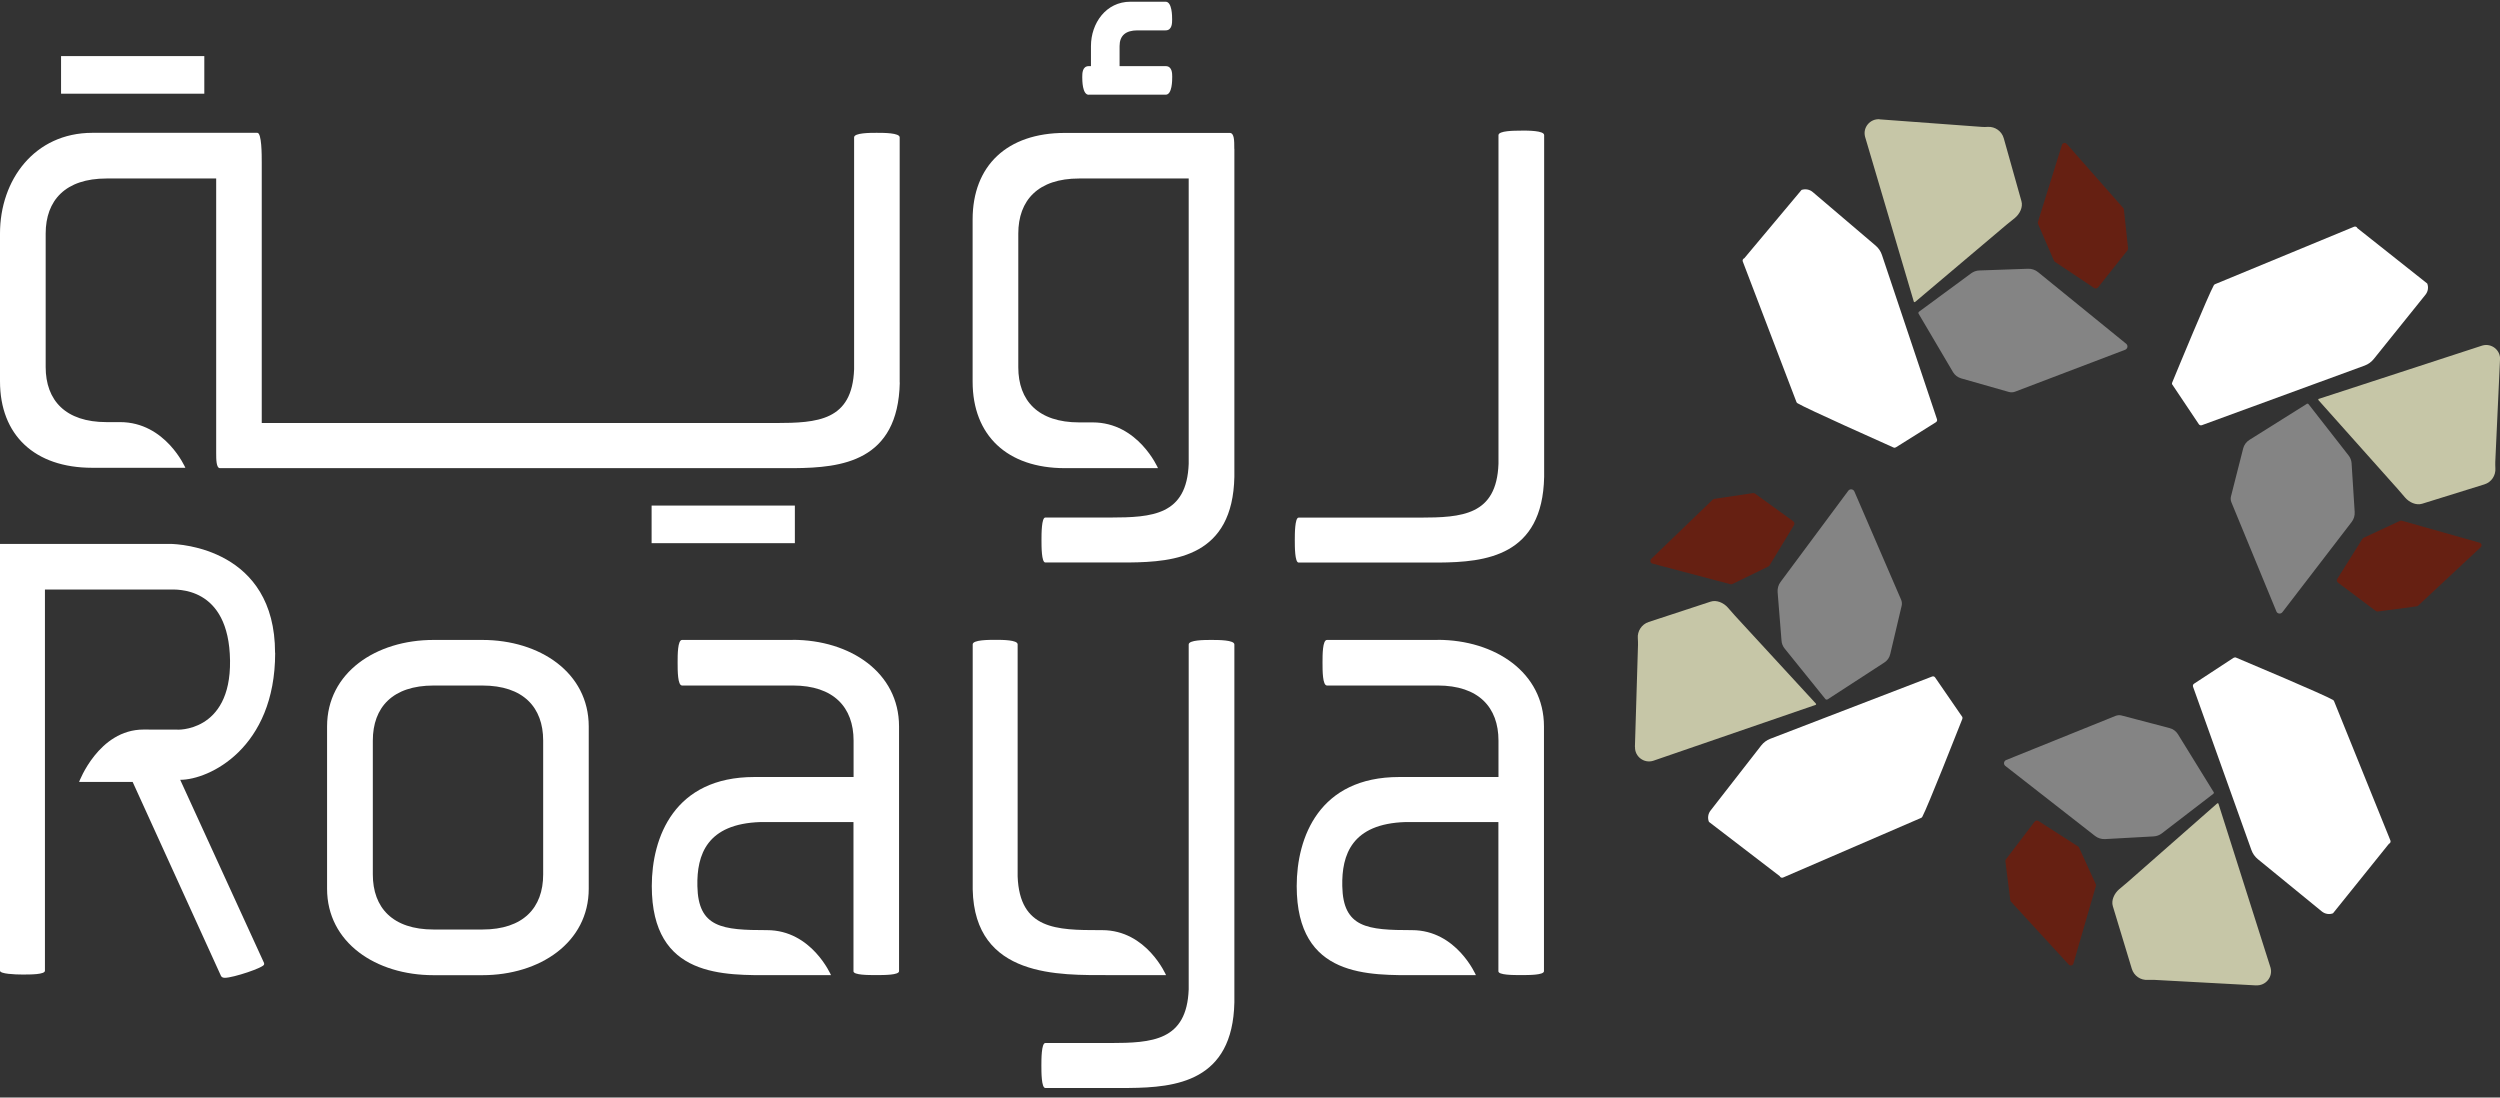 <svg xmlns="http://www.w3.org/2000/svg" width="123" height="54" viewBox="0 0 123 54" fill="none"><rect x="0" y="0" width="123" height="54" fill="#333333" stroke="none"/><g clip-path="url(#clip0_729_3972)"><path d="M13.533 32.118C13.533 27.009 8.862 26.76 8.358 26.76H0V47.76C0 47.916 0.727 47.947 1.105 47.947C1.516 47.947 2.211 47.947 2.211 47.76V29.006H8.327C8.643 29.006 11.269 28.797 11.318 32.501C11.367 36.09 8.608 35.898 8.733 35.898C8.617 35.898 7.07 35.894 7.061 35.894C4.85 35.894 3.892 38.47 3.892 38.47H6.045C6.201 38.47 6.361 38.47 6.526 38.47L10.872 48.014C10.903 48.076 10.966 48.108 11.064 48.108C11.474 48.108 12.994 47.604 12.994 47.448V47.385L8.866 38.367C10.288 38.367 13.538 36.816 13.538 32.122" fill="white"></path><path d="M70.734 31.485H65.287C65.068 31.485 65.068 32.216 65.068 32.59C65.068 33.001 65.068 33.727 65.287 33.727H70.734C72.749 33.727 73.725 34.801 73.725 36.437V38.229H68.84C64.899 38.229 63.798 41.198 63.798 43.596C63.798 48.134 67.36 47.978 69.784 47.978H72.615C72.615 47.978 71.666 45.763 69.468 45.763C67.27 45.763 66.08 45.647 66.04 43.596C66.009 42.054 66.504 40.529 69.152 40.445H73.721V47.787C73.721 47.974 74.452 47.974 74.826 47.974C75.236 47.974 75.963 47.974 75.963 47.782V35.737C75.963 33.09 73.56 31.48 70.725 31.48" fill="white"></path><path d="M53.84 47.978H57.37C57.37 47.978 56.42 45.763 54.227 45.763H54.116C51.972 45.763 50.166 45.732 50.068 43.119C50.068 43.106 50.068 31.877 50.068 31.703C50.068 31.48 49.311 31.48 48.963 31.48C48.646 31.48 47.857 31.48 47.857 31.703C47.857 31.873 47.857 43.748 47.857 43.761C47.947 48.125 52.15 47.974 54.544 47.974" fill="white"></path><path d="M23.728 31.485H21.33C18.495 31.485 16.092 33.095 16.092 35.742V43.726C16.092 46.374 18.495 47.979 21.33 47.979H23.728C26.563 47.979 28.966 46.37 28.966 43.726V35.742C28.966 33.095 26.563 31.485 23.728 31.485ZM26.724 42.763V43.022C26.724 44.662 25.747 45.732 23.733 45.732H21.334C19.319 45.732 18.343 44.662 18.343 43.022V36.438C18.343 34.797 19.319 33.728 21.334 33.728H23.733C25.747 33.728 26.724 34.802 26.724 36.438V42.763Z" fill="white"></path><path d="M59.59 31.485C59.273 31.485 58.484 31.485 58.484 31.708V40.352C58.484 40.405 58.484 40.454 58.484 40.508V46.24C58.484 46.677 58.484 48.661 58.484 48.674C58.391 51.211 56.684 51.313 54.62 51.317H51.428C51.236 51.317 51.236 52.138 51.236 52.423C51.236 52.739 51.236 53.528 51.428 53.528H55.542C57.847 53.506 60.651 53.216 60.731 49.316V31.708C60.731 31.485 59.942 31.485 59.594 31.485" fill="white"></path><path d="M74.831 6.428C74.514 6.428 73.725 6.428 73.725 6.651C73.725 6.74 73.725 22.81 73.725 22.823C73.632 25.36 71.924 25.462 69.86 25.467H63.892C63.704 25.467 63.704 26.287 63.704 26.572C63.704 26.889 63.704 27.678 63.892 27.678H70.783C73.088 27.66 75.892 27.366 75.972 23.465V6.647C75.972 6.424 75.183 6.424 74.835 6.424" fill="white"></path><path d="M44.264 18.82V6.758C44.264 6.535 43.475 6.535 43.128 6.535C42.811 6.535 42.022 6.535 42.022 6.758C42.022 6.847 42.022 18.161 42.022 18.17C41.929 20.706 40.221 20.809 38.157 20.813H12.878V8.024V7.993C12.878 7.614 12.878 6.535 12.66 6.535H4.538C1.703 6.54 0 8.844 0 11.492V18.758C0 21.406 1.703 23.015 4.538 23.015H9.12C9.12 23.015 8.149 20.768 5.906 20.768C5.822 20.768 5.434 20.768 5.242 20.768C3.223 20.768 2.247 19.699 2.247 18.058V11.492C2.247 9.852 3.223 8.782 5.242 8.782H10.636V22.275C10.636 22.592 10.636 23.033 10.823 23.033H39.08C41.385 23.011 44.189 22.721 44.269 18.82" fill="white"></path><path d="M60.727 7.329V7.298C60.727 6.919 60.727 6.54 60.504 6.54H52.391C49.551 6.54 47.853 8.149 47.853 10.797V18.776C47.853 21.424 49.556 23.033 52.391 23.033H56.973C56.973 23.033 56.002 20.782 53.759 20.782C53.67 20.782 53.282 20.782 53.095 20.782C51.076 20.782 50.1 19.712 50.1 18.072V11.492C50.1 9.852 51.076 8.782 53.095 8.782H58.484C58.484 11.898 58.484 22.806 58.484 22.819C58.391 25.356 56.684 25.458 54.62 25.463H51.428C51.241 25.463 51.241 26.283 51.241 26.568C51.241 26.885 51.241 27.674 51.428 27.674H55.542C57.847 27.651 60.651 27.362 60.731 23.461C60.731 23.434 60.731 7.735 60.731 7.32" fill="white"></path><path d="M53.572 4.659H57.352C57.673 4.659 57.673 3.95 57.673 3.776C57.673 3.62 57.673 3.254 57.352 3.254H55.083V2.269C55.083 1.752 55.382 1.494 55.966 1.494H57.348C57.669 1.494 57.669 1.133 57.669 0.959C57.669 0.803 57.669 0.085 57.348 0.085H55.614C54.419 0.085 53.675 1.137 53.675 2.269V3.254H53.568C53.247 3.254 53.247 3.615 53.247 3.789C53.247 3.945 53.247 4.663 53.568 4.663" fill="white"></path><path d="M39.005 31.485H33.557C33.339 31.485 33.339 32.216 33.339 32.59C33.339 33.001 33.339 33.727 33.557 33.727H39.005C41.019 33.727 41.996 34.801 41.996 36.437V38.229H37.11C33.169 38.229 32.068 41.198 32.068 43.596C32.068 48.134 35.63 47.978 38.055 47.978H40.886C40.886 47.978 39.936 45.763 37.739 45.763C35.541 45.763 34.351 45.647 34.311 43.596C34.279 42.054 34.774 40.529 37.422 40.445H41.991V47.787C41.991 47.974 42.722 47.974 43.097 47.974C43.507 47.974 44.233 47.974 44.233 47.782V35.737C44.233 33.09 41.831 31.48 38.996 31.48" fill="white"></path><path d="M10.052 2.76H3.004V4.61H10.052V2.76Z" fill="white"></path><path d="M39.107 24.874H32.059V26.724H39.107V24.874Z" fill="white"></path><path d="M92.478 5.872L97.489 6.242C97.596 6.251 97.698 6.251 97.805 6.242C98.162 6.224 98.487 6.456 98.585 6.803L99.455 9.897C99.539 10.191 99.374 10.525 99.129 10.726L98.71 11.065L94.226 14.854C94.199 14.881 94.154 14.858 94.154 14.823L91.761 6.728C91.64 6.268 92.01 5.832 92.483 5.867" fill="#C6C6A7"></path><path d="M94.395 15.434L96.089 18.309C96.178 18.46 96.321 18.567 96.49 18.616L98.839 19.285C98.938 19.312 99.044 19.307 99.138 19.272L104.559 17.208C104.683 17.159 104.71 16.998 104.608 16.913L100.27 13.387C100.132 13.276 99.954 13.214 99.775 13.223L97.377 13.307C97.239 13.312 97.101 13.361 96.99 13.441L94.417 15.335C94.386 15.358 94.377 15.402 94.395 15.438" fill="#848484"></path><path d="M93.272 22.013L95.247 20.774C95.296 20.743 95.318 20.685 95.3 20.627L92.59 12.54C92.532 12.362 92.42 12.202 92.278 12.081L89.184 9.447C89.033 9.318 88.823 9.282 88.636 9.344L85.819 12.706C85.756 12.728 85.721 12.799 85.743 12.861L88.382 19.771C88.391 19.798 88.409 19.824 88.435 19.838C88.881 20.11 92.639 21.781 93.16 22.017C93.201 22.035 93.241 22.031 93.276 22.009" fill="white"></path><path d="M103.221 14.146L104.67 12.318C104.692 12.291 104.701 12.255 104.701 12.22L104.496 10.307C104.496 10.281 104.483 10.254 104.461 10.232L101.684 7.08C101.612 7 101.478 7.027 101.447 7.129L100.266 10.918C100.257 10.949 100.257 10.985 100.27 11.016L101.055 12.826C101.064 12.848 101.082 12.871 101.104 12.884L103.034 14.172C103.092 14.212 103.172 14.199 103.217 14.146" fill="#662012"></path><path d="M123 17.697L122.768 22.717C122.764 22.824 122.768 22.931 122.772 23.033C122.799 23.39 122.581 23.724 122.233 23.831L119.166 24.785C118.876 24.874 118.538 24.718 118.333 24.482L117.98 24.072L114.071 19.69C114.044 19.663 114.062 19.619 114.102 19.619L122.126 17.002C122.581 16.868 123.031 17.225 123.004 17.697" fill="#C6C6A7"></path><path d="M113.492 19.873L110.665 21.647C110.518 21.741 110.411 21.888 110.367 22.052L109.765 24.419C109.738 24.518 109.747 24.625 109.787 24.718L111.998 30.081C112.047 30.206 112.212 30.223 112.293 30.121L115.698 25.686C115.81 25.543 115.863 25.365 115.85 25.186L115.698 22.793C115.689 22.654 115.64 22.521 115.551 22.409L113.585 19.891C113.563 19.859 113.518 19.85 113.483 19.873" fill="#848484"></path><path d="M106.885 18.932L108.183 20.871C108.214 20.92 108.276 20.938 108.33 20.92L116.34 17.987C116.518 17.92 116.674 17.809 116.79 17.662L119.336 14.497C119.46 14.341 119.492 14.131 119.42 13.949L115.983 11.225C115.961 11.163 115.89 11.131 115.823 11.154L108.985 13.98C108.958 13.989 108.931 14.011 108.918 14.038C108.66 14.492 107.09 18.29 106.872 18.821C106.854 18.861 106.859 18.901 106.885 18.937" fill="white"></path><path d="M115.021 28.659L116.888 30.059C116.915 30.081 116.955 30.09 116.991 30.085L118.899 29.831C118.926 29.831 118.952 29.814 118.975 29.796L122.046 26.929C122.126 26.858 122.095 26.724 121.988 26.698L118.168 25.619C118.137 25.61 118.101 25.614 118.074 25.628L116.287 26.461C116.264 26.475 116.242 26.493 116.229 26.515L114.994 28.481C114.954 28.543 114.972 28.623 115.03 28.663" fill="#662012"></path><path d="M80.438 36.745L80.59 31.726C80.59 31.619 80.59 31.512 80.581 31.41C80.55 31.058 80.764 30.719 81.111 30.603L84.165 29.6C84.455 29.506 84.798 29.653 85.007 29.89L85.364 30.295L89.34 34.615C89.367 34.641 89.349 34.686 89.313 34.686L81.334 37.432C80.884 37.57 80.425 37.222 80.443 36.75" fill="#C6C6A7"></path><path d="M89.911 34.414L92.71 32.596C92.857 32.502 92.96 32.355 93 32.181L93.561 29.805C93.584 29.707 93.575 29.6 93.535 29.506L91.235 24.18C91.181 24.059 91.016 24.037 90.936 24.144L87.602 28.633C87.495 28.776 87.446 28.954 87.459 29.132L87.651 31.521C87.659 31.66 87.713 31.793 87.802 31.905L89.808 34.392C89.835 34.423 89.875 34.428 89.911 34.41" fill="#848484"></path><path d="M96.53 35.252L95.207 33.33C95.175 33.281 95.113 33.264 95.059 33.286L87.098 36.348C86.92 36.415 86.768 36.531 86.652 36.678L84.156 39.883C84.036 40.039 84.004 40.249 84.08 40.436L87.562 43.106C87.588 43.169 87.66 43.2 87.722 43.177L94.511 40.244C94.538 40.235 94.565 40.213 94.578 40.186C94.828 39.727 96.339 35.903 96.548 35.368C96.562 35.328 96.557 35.287 96.535 35.252" fill="white"></path><path d="M88.239 25.655L86.349 24.287C86.318 24.264 86.282 24.255 86.247 24.26L84.343 24.545C84.317 24.545 84.29 24.563 84.267 24.581L81.241 27.496C81.165 27.572 81.196 27.701 81.299 27.728L85.137 28.744C85.168 28.753 85.204 28.749 85.23 28.735L87.004 27.871C87.027 27.857 87.049 27.839 87.062 27.817L88.266 25.834C88.302 25.771 88.288 25.691 88.23 25.651" fill="#662012"></path><path d="M111.009 48.482L105.994 48.21C105.887 48.206 105.78 48.206 105.677 48.21C105.321 48.237 104.991 48.014 104.884 47.662L103.952 44.586C103.863 44.292 104.024 43.958 104.26 43.753L104.674 43.405L109.083 39.531C109.11 39.505 109.154 39.522 109.154 39.562L111.709 47.604C111.838 48.059 111.477 48.505 111.004 48.478" fill="#C6C6A7"></path><path d="M108.905 38.961L107.153 36.121C107.059 35.974 106.917 35.867 106.747 35.823L104.385 35.203C104.287 35.176 104.18 35.185 104.086 35.221L98.706 37.392C98.581 37.441 98.559 37.606 98.666 37.686L103.074 41.127C103.217 41.239 103.391 41.292 103.573 41.283L105.967 41.15C106.105 41.141 106.244 41.092 106.355 41.007L108.891 39.059C108.923 39.037 108.932 38.992 108.909 38.956" fill="#848484"></path><path d="M109.899 32.359L107.946 33.639C107.897 33.67 107.88 33.732 107.897 33.786L110.768 41.818C110.831 41.997 110.942 42.153 111.089 42.273L114.236 44.845C114.392 44.97 114.602 45.006 114.784 44.934L117.535 41.515C117.597 41.493 117.633 41.422 117.611 41.359L114.838 34.503C114.829 34.477 114.807 34.45 114.784 34.437C114.334 34.173 110.545 32.578 110.015 32.355C109.975 32.337 109.935 32.341 109.899 32.364" fill="white"></path><path d="M100.105 40.423L98.692 42.278C98.67 42.304 98.661 42.344 98.666 42.38L98.906 44.288C98.906 44.315 98.924 44.342 98.942 44.364L101.782 47.457C101.853 47.538 101.987 47.506 102.013 47.404L103.119 43.588C103.128 43.557 103.128 43.521 103.11 43.495L102.29 41.703C102.281 41.68 102.263 41.658 102.241 41.645L100.288 40.392C100.226 40.352 100.15 40.37 100.105 40.423Z" fill="#662012"></path></g><defs><clipPath id="clip0_729_3972"><rect width="123" height="53.438" fill="white" transform="translate(0 0.09)"></rect></clipPath></defs></svg>